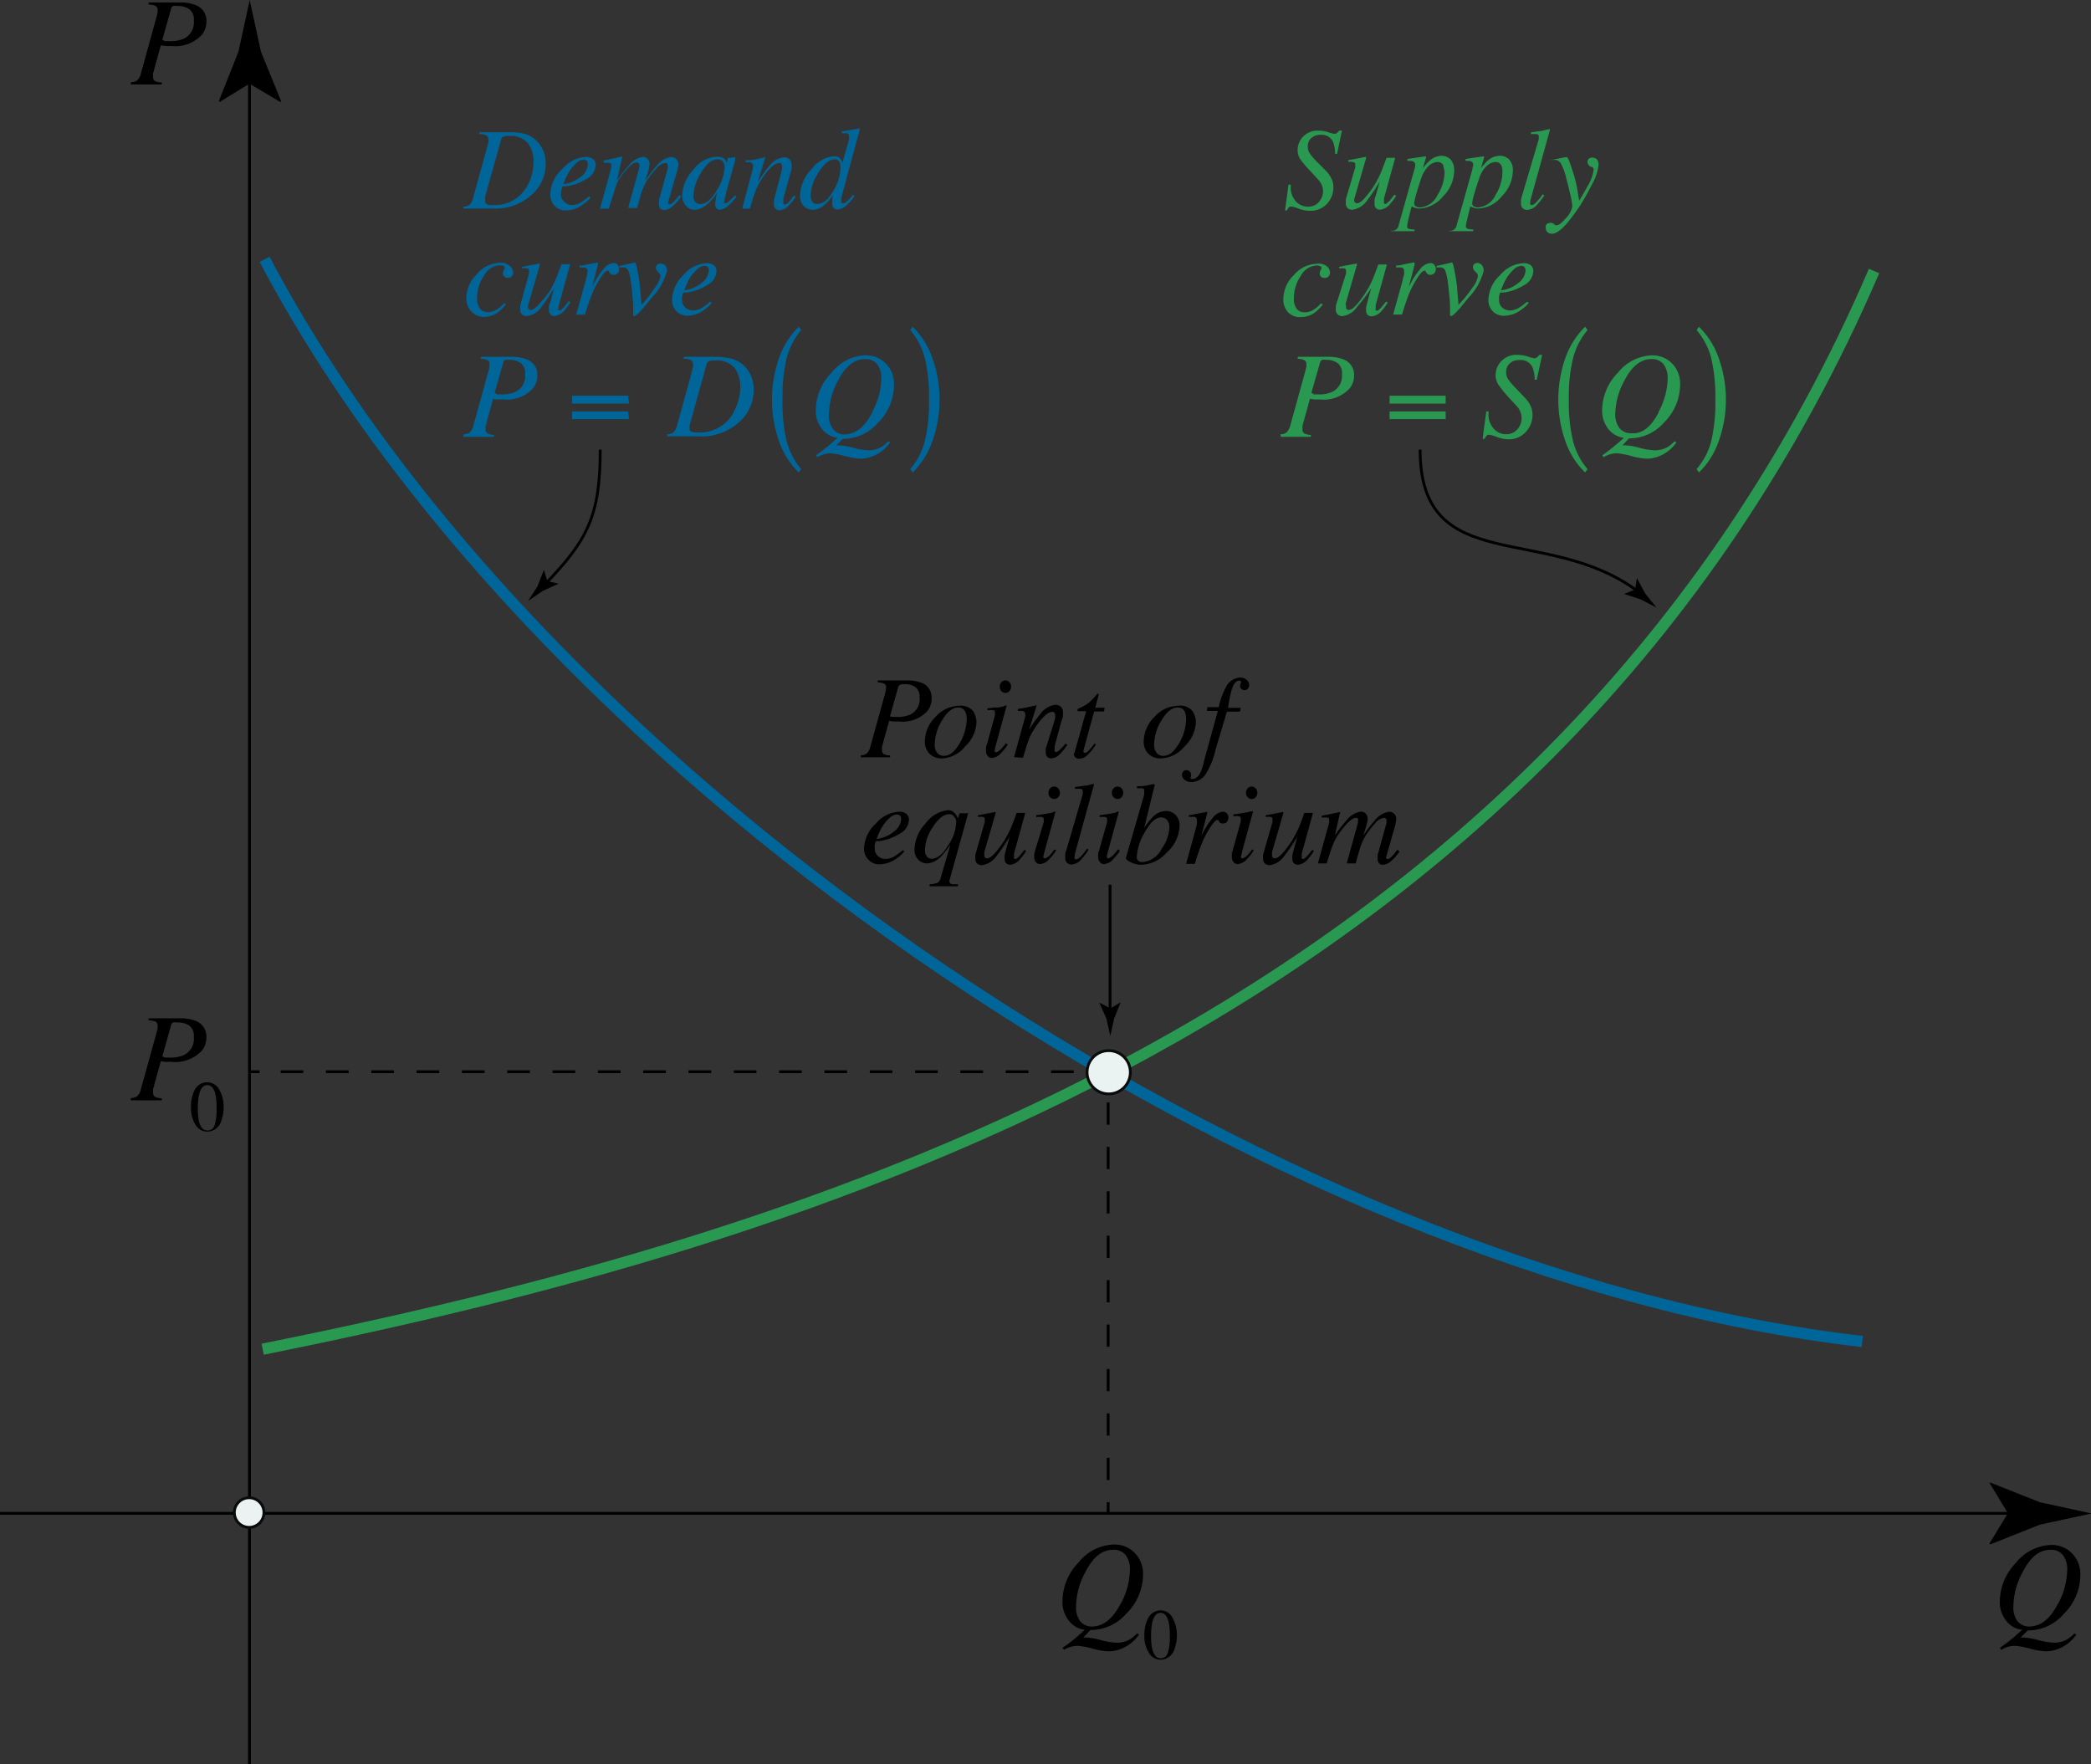 <svg id="_Layer_" data-name="&lt;Layer&gt;" xmlns="http://www.w3.org/2000/svg" viewBox="0 0 186.41 157.28"><rect x="0" y="0" width="186.41" height="157.28" fill="#333333" stroke="none"/><defs><style>.cls-1,.cls-2,.cls-3,.cls-5,.cls-6{fill:none;}.cls-1,.cls-2,.cls-3{stroke:#000;}.cls-1,.cls-2,.cls-3,.cls-4{stroke-width:0.25px;}.cls-2{stroke-dasharray:2.02 2.02;}.cls-3{stroke-dasharray:1.98 1.98;}.cls-4{fill:#ebf2f2;stroke:#090a0a;}.cls-5{stroke:#069;}.cls-6{stroke:#299951;}.cls-7{fill:#299951;}.cls-8{fill:#069;}</style></defs><line class="cls-1" x1="98.74" y1="95.54" x2="97.74" y2="95.54"/><line class="cls-2" x1="95.72" y1="95.54" x2="24.14" y2="95.54"/><line class="cls-1" x1="23.14" y1="95.54" x2="22.14" y2="95.54"/><line class="cls-1" x1="98.79" y1="95.3" x2="98.79" y2="96.3"/><line class="cls-3" x1="98.79" y1="98.28" x2="98.79" y2="132.92"/><line class="cls-1" x1="98.79" y1="133.91" x2="98.79" y2="134.91"/><line class="cls-1" x1="22.24" y1="6.11" x2="22.24" y2="157.28"/><path d="M22.24,9.18,25,10.82l.06-.09L23.26,6.32l-1-4.6c-.33,1.53-.67,3.07-1,4.6l-1.75,4.41.05.09Z" transform="translate(0 -1.72)"/><line class="cls-1" x1="180.29" y1="134.91" y2="134.91"/><path d="M179,136.62l-1.65,2.71.1.06,4.4-1.75,4.61-1-4.61-1-4.4-1.75-.1,0Z" transform="translate(0 -1.72)"/><circle class="cls-4" cx="22.21" cy="134.84" r="1.32"/><path class="cls-1" d="M126.6,41.8c0,11.5,11.29,6.47,19.53,12.72" transform="translate(0 -1.72)"/><path d="M145.77,54.26l.16-1h0l.75,1.39,1,1.24-1.39-.73-1.5-.49,0,0Z" transform="translate(0 -1.72)"/><path class="cls-5" d="M23.59,24.84c24.47,46.45,89.3,90.37,142.43,96.47" transform="translate(0 -1.72)"/><path class="cls-6" d="M23.42,122c47.71-9.61,114.75-29,143.65-96.12" transform="translate(0 -1.72)"/><circle class="cls-4" cx="98.84" cy="95.59" r="1.93"/><path d="M11.66,99.61a1.15,1.15,0,0,0,.54-.14,1.22,1.22,0,0,0,.37-.69l1.37-4.94.11-.43a.69.69,0,0,0,0-.13.53.53,0,0,0,0-.12.38.38,0,0,0-.18-.36,1.81,1.81,0,0,0-.62-.12V92.5h2.77a3.78,3.78,0,0,1,1.38.21,1.48,1.48,0,0,1,1,1.49A1.9,1.9,0,0,1,18,95.38a3.26,3.26,0,0,1-2.73,1l-.48,0a3.25,3.25,0,0,1-.45-.06l-.6,2.15c0,.13-.07.23-.09.32a1.85,1.85,0,0,0,0,.34.4.4,0,0,0,.17.37,1.4,1.4,0,0,0,.6.13v.18H11.66ZM14.72,96h.39a2.94,2.94,0,0,0,1.3-.23,1.62,1.62,0,0,0,.87-1.61,1.15,1.15,0,0,0-.39-1,1.76,1.76,0,0,0-1.05-.29,1.35,1.35,0,0,0-.4,0,.37.37,0,0,0-.19.25l-.78,2.77Z" transform="translate(0 -1.72)"/><path d="M19.62,99a3.06,3.06,0,0,1,.32,1.42,3.57,3.57,0,0,1-.2,1.18,1.32,1.32,0,0,1-1.28,1,1.2,1.2,0,0,1-1-.56,2.75,2.75,0,0,1-.43-1.64A3.18,3.18,0,0,1,17.3,99a1.26,1.26,0,0,1,1.19-.8A1.25,1.25,0,0,1,19.62,99Zm-.48,3a5,5,0,0,0,.17-1.47,5.84,5.84,0,0,0-.1-1.23c-.13-.56-.38-.85-.73-.85s-.61.29-.74.88a5.84,5.84,0,0,0-.1,1.23,4.94,4.94,0,0,0,.1,1.14c.14.54.39.8.76.8A.65.65,0,0,0,19.14,102Z" transform="translate(0 -1.72)"/><path d="M96.58,147.7h.26a6.27,6.27,0,0,1,1.31.23,6.3,6.3,0,0,0,1.36.23,2.33,2.33,0,0,0,1.19-.28,3.12,3.12,0,0,0,.67-.55l.17.11a3.53,3.53,0,0,1-1.62,1.28,3.17,3.17,0,0,1-1.12.21,6.42,6.42,0,0,1-1.43-.25,7,7,0,0,0-1.29-.24,2.61,2.61,0,0,0-.6.08,2.34,2.34,0,0,0-.63.28l-.12-.18c.43-.3.82-.6,1.19-.9l.79-.71a2.05,2.05,0,0,1-1.39-.77,2.64,2.64,0,0,1-.6-1.81A5,5,0,0,1,96.16,141a4.19,4.19,0,0,1,3.11-1.59,2.49,2.49,0,0,1,1.9.76,2.61,2.61,0,0,1,.73,1.88,4.9,4.9,0,0,1-1.5,3.53,4.2,4.2,0,0,1-3.19,1.45Zm3.33-3a6.67,6.67,0,0,0,.82-3,2.13,2.13,0,0,0-.37-1.34,1.33,1.33,0,0,0-1.12-.48c-1,0-1.78.64-2.45,1.93a6.57,6.57,0,0,0-.86,3.12,2,2,0,0,0,.38,1.33,1.34,1.34,0,0,0,1.09.46C98.39,146.68,99.23,146,99.91,144.67Z" transform="translate(0 -1.72)"/><path d="M104.6,146.09a3.05,3.05,0,0,1,.32,1.41,3.52,3.52,0,0,1-.2,1.18,1.32,1.32,0,0,1-1.27,1,1.22,1.22,0,0,1-1-.57,2.79,2.79,0,0,1-.43-1.63,3.22,3.22,0,0,1,.29-1.41,1.26,1.26,0,0,1,1.19-.79A1.23,1.23,0,0,1,104.6,146.09Zm-.48,2.95a4.68,4.68,0,0,0,.17-1.47,5.67,5.67,0,0,0-.1-1.22c-.13-.57-.37-.85-.73-.85s-.6.29-.74.87a5.84,5.84,0,0,0-.1,1.23,4.51,4.51,0,0,0,.11,1.15c.13.53.38.8.75.8A.65.65,0,0,0,104.12,149Z" transform="translate(0 -1.72)"/><path d="M11.66,9.05a1,1,0,0,0,.54-.14,1.19,1.19,0,0,0,.37-.68l1.37-4.94.11-.43a.78.78,0,0,0,0-.14.45.45,0,0,0,0-.11.36.36,0,0,0-.18-.36,1.56,1.56,0,0,0-.62-.13V1.94h2.77a3.56,3.56,0,0,1,1.38.22,1.47,1.47,0,0,1,1,1.49A1.87,1.87,0,0,1,18,4.82a3.24,3.24,0,0,1-2.73,1,3.85,3.85,0,0,1-.48,0,3.25,3.25,0,0,1-.45-.06l-.6,2.15c0,.13-.07.24-.09.32a2,2,0,0,0,0,.34.42.42,0,0,0,.17.38,1.29,1.29,0,0,0,.6.12v.18H11.66Zm3.06-3.66.39,0a3.09,3.09,0,0,0,1.3-.23,1.62,1.62,0,0,0,.87-1.61,1.15,1.15,0,0,0-.39-1,1.7,1.7,0,0,0-1.05-.29,1.08,1.08,0,0,0-.4,0,.35.35,0,0,0-.19.25l-.78,2.76A1.31,1.31,0,0,0,14.72,5.39Z" transform="translate(0 -1.72)"/><path d="M180.14,147.7h.26a6.27,6.27,0,0,1,1.31.23,6.28,6.28,0,0,0,1.37.23,2.29,2.29,0,0,0,1.18-.28,3.12,3.12,0,0,0,.67-.55l.17.11a3.53,3.53,0,0,1-1.62,1.28,3.17,3.17,0,0,1-1.12.21,6.36,6.36,0,0,1-1.42-.25,7.17,7.17,0,0,0-1.3-.24,2.61,2.61,0,0,0-.6.08,2.49,2.49,0,0,0-.63.28l-.12-.18c.43-.3.82-.6,1.19-.9l.8-.71a2.05,2.05,0,0,1-1.4-.77,2.64,2.64,0,0,1-.6-1.81,5,5,0,0,1,1.44-3.39,4.19,4.19,0,0,1,3.11-1.59,2.48,2.48,0,0,1,1.9.76,2.61,2.61,0,0,1,.73,1.88,4.9,4.9,0,0,1-1.5,3.53,4.2,4.2,0,0,1-3.19,1.45Zm3.33-3a6.67,6.67,0,0,0,.82-3,2.13,2.13,0,0,0-.37-1.34,1.33,1.33,0,0,0-1.12-.48c-1,0-1.78.64-2.45,1.93a6.57,6.57,0,0,0-.86,3.12,2,2,0,0,0,.38,1.33,1.34,1.34,0,0,0,1.09.46C182,146.68,182.79,146,183.47,144.67Z" transform="translate(0 -1.72)"/><path d="M76.74,69.05a1,1,0,0,0,.5-.13,1.18,1.18,0,0,0,.35-.64l1.28-4.61.1-.4a.69.69,0,0,0,0-.13A.45.45,0,0,0,79,63a.35.35,0,0,0-.17-.33,1.54,1.54,0,0,0-.58-.12v-.17h2.59a3.56,3.56,0,0,1,1.29.2A1.38,1.38,0,0,1,83.05,64a1.72,1.72,0,0,1-.37,1.1,3,3,0,0,1-2.54.94l-.45,0a2.65,2.65,0,0,1-.42-.06l-.56,2c0,.12-.06.22-.08.3a1.6,1.6,0,0,0,0,.31.36.36,0,0,0,.16.35,1.13,1.13,0,0,0,.56.12v.17H76.74Zm2.86-3.42.36,0a2.67,2.67,0,0,0,1.21-.22,1.5,1.5,0,0,0,.81-1.5,1.09,1.09,0,0,0-.36-.93,1.63,1.63,0,0,0-1-.27,1.18,1.18,0,0,0-.37.05.34.34,0,0,0-.18.23l-.73,2.59Z" transform="translate(0 -1.72)"/><path d="M86.7,65.05a1.77,1.77,0,0,1,.35,1.08,3.13,3.13,0,0,1-1,2.12A2.82,2.82,0,0,1,84,69.33a1.53,1.53,0,0,1-1.13-.41,1.51,1.51,0,0,1-.42-1.14,3.11,3.11,0,0,1,.94-2.14,2.87,2.87,0,0,1,2.1-1A1.46,1.46,0,0,1,86.7,65.05Zm-3.16,3.77a.72.72,0,0,0,.62.28c.55,0,1-.42,1.47-1.25a4.51,4.51,0,0,0,.55-2,1.49,1.49,0,0,0-.1-.61.65.65,0,0,0-.65-.45c-.52,0-1,.39-1.46,1.17a4.19,4.19,0,0,0-.64,2.14A1.1,1.1,0,0,0,83.54,68.82Z" transform="translate(0 -1.72)"/><path d="M89.75,64.6a.05.05,0,0,1,0,0l-1,3.64a2.12,2.12,0,0,0-.07.35.28.28,0,0,0,0,.13s.06.06.13.06.26-.1.45-.3a5.74,5.74,0,0,0,.42-.51l.13.11,0,.08a6.25,6.25,0,0,1-.63.76,1.15,1.15,0,0,1-.77.37.44.44,0,0,1-.36-.18.66.66,0,0,1-.15-.43,1.84,1.84,0,0,1,0-.26c0-.07,0-.18.08-.33l.72-2.61,0-.12a.31.31,0,0,0,0-.1c0-.12,0-.2-.13-.22a2,2,0,0,0-.54,0v-.17l.61-.08.37,0,.46-.1A.69.69,0,0,1,89.75,64.6Zm-.48-1.28a.52.52,0,0,1-.14-.39.54.54,0,0,1,.14-.39.47.47,0,0,1,.72,0,.54.54,0,0,1,.15.39.57.57,0,0,1-.15.4.5.5,0,0,1-.36.16A.48.48,0,0,1,89.27,63.32Z" transform="translate(0 -1.72)"/><path d="M90.4,69.22l.87-3.15c.08-.27.12-.43.13-.48a.55.55,0,0,0,0-.18.36.36,0,0,0-.08-.24.53.53,0,0,0-.33-.08h-.25v-.17l.47-.07.3-.06.91-.2,0,0-.68,2.2a12.17,12.17,0,0,1,1-1.42,2,2,0,0,1,1.32-.82.8.8,0,0,1,.39.09.61.61,0,0,1,.31.6,2.46,2.46,0,0,1,0,.26c0,.09,0,.18-.07.28l-.67,2.44s0,.12,0,.19,0,.12,0,.15a.32.32,0,0,0,0,.14.14.14,0,0,0,.12.06.48.48,0,0,0,.29-.15A6.62,6.62,0,0,0,95,68l.15.13a5.75,5.75,0,0,1-.65.8,1.14,1.14,0,0,1-.78.4.59.59,0,0,1-.33-.11.51.51,0,0,1-.16-.42,1.1,1.1,0,0,1,0-.18.43.43,0,0,1,0-.17L94,66a3.34,3.34,0,0,0,.07-.33c0-.09,0-.15,0-.19a.37.37,0,0,0-.06-.21.23.23,0,0,0-.21-.09c-.26,0-.59.23-1,.7a8.64,8.64,0,0,0-.7,1,4.53,4.53,0,0,0-.42.86q-.15.42-.48,1.53Z" transform="translate(0 -1.72)"/><path d="M95.83,68.79a.43.43,0,0,1,0-.11l1-3.56h-.77c0-.09,0-.15,0-.17a.17.17,0,0,1,.1-.07,4.38,4.38,0,0,0,.8-.43,4.62,4.62,0,0,0,.78-.78l.08-.1s0,0,0,0l.05,0,.07,0a.64.64,0,0,0,0,.07.13.13,0,0,1,0,.06l-.3,1.11h.84l-.06.34h-.88l-.94,3.43a.25.25,0,0,0,0,.17.14.14,0,0,0,.14.09c.09,0,.21-.09.37-.27a6,6,0,0,0,.46-.56l.14.07-.08.11a3.84,3.84,0,0,1-.77.91,1,1,0,0,1-.63.26.45.45,0,0,1-.5-.45A.34.34,0,0,1,95.83,68.79Z" transform="translate(0 -1.72)"/><path d="M106.26,65.05a1.77,1.77,0,0,1,.35,1.08,3.16,3.16,0,0,1-1,2.12,2.86,2.86,0,0,1-2.1,1.08,1.54,1.54,0,0,1-1.13-.41,1.51,1.51,0,0,1-.42-1.14,3.13,3.13,0,0,1,.95-2.14,2.84,2.84,0,0,1,2.09-1A1.45,1.45,0,0,1,106.26,65.05Zm-3.16,3.77a.72.72,0,0,0,.62.28c.56,0,1-.42,1.47-1.25a4.37,4.37,0,0,0,.55-2,1.71,1.71,0,0,0-.09-.61.65.65,0,0,0-.65-.45q-.78,0-1.47,1.17a4.29,4.29,0,0,0-.64,2.14A1.1,1.1,0,0,0,103.1,68.82Z" transform="translate(0 -1.72)"/><path d="M111.26,63.1a.37.37,0,0,1-.31.14.38.38,0,0,1-.29-.11.36.36,0,0,1-.11-.26,1.12,1.12,0,0,1,.1-.35.19.19,0,0,0-.07-.12.21.21,0,0,0-.14,0c-.25,0-.47.27-.64.82a13.2,13.2,0,0,0-.32,1.6h1.13l-.07.34h-1.16l-1,3.33a6.86,6.86,0,0,1-.83,2.13,1.56,1.56,0,0,1-1.33.82.93.93,0,0,1-.61-.2.58.58,0,0,1-.24-.45.44.44,0,0,1,.1-.28.33.33,0,0,1,.3-.13.39.39,0,0,1,.29.11.38.38,0,0,1,.12.28.45.45,0,0,1,0,.19.28.28,0,0,0-.06.13s0,0,.06.07a.24.24,0,0,0,.15,0c.29,0,.53-.23.74-.69a5.4,5.4,0,0,0,.29-1l1.21-4.37h-1l.08-.34h1a6.51,6.51,0,0,1,.63-1.76,1.5,1.5,0,0,1,1.27-.88.87.87,0,0,1,.58.2.59.59,0,0,1,.23.45A.51.51,0,0,1,111.26,63.1Z" transform="translate(0 -1.72)"/><path d="M78.08,75.14a2.93,2.93,0,0,1,2.08-1.06,1,1,0,0,1,.64.19.65.65,0,0,1,.23.54,1.48,1.48,0,0,1-.86,1.25,4.48,4.48,0,0,1-1.8.64l-.29,0a3.43,3.43,0,0,0-.1.33,2.54,2.54,0,0,0,0,.31.88.88,0,0,0,.29.7,1,1,0,0,0,.7.25,1.61,1.61,0,0,0,.81-.25,8.32,8.32,0,0,0,.71-.53l.13.11a3,3,0,0,1-.66.6,2.63,2.63,0,0,1-1.52.55,1.33,1.33,0,0,1-1-.39,1.41,1.41,0,0,1-.41-1.09A3.17,3.17,0,0,1,78.08,75.14Zm1.65.68a1.48,1.48,0,0,0,.61-1.07.5.5,0,0,0-.09-.31.34.34,0,0,0-.27-.11,1,1,0,0,0-.65.28,3.89,3.89,0,0,0-.57.64,5.27,5.27,0,0,0-.43.8c-.06.13-.12.29-.18.46A2.94,2.94,0,0,0,79.73,75.82Z" transform="translate(0 -1.72)"/><path d="M85.15,74.26a1.1,1.1,0,0,1,.24.42l.16-.46h.76l-1.67,6v0a.13.13,0,0,0,0,.06.26.26,0,0,0,.2.26,3,3,0,0,0,.56,0v.19H82.87v-.17a2.5,2.5,0,0,0,.7-.14.63.63,0,0,0,.28-.41l.88-3a7.5,7.5,0,0,1-.88,1.1,1.83,1.83,0,0,1-1.24.58,1.13,1.13,0,0,1-.72-.3,1.24,1.24,0,0,1-.36-1,3.53,3.53,0,0,1,1-2.28,2.83,2.83,0,0,1,2-1.17A.81.81,0,0,1,85.15,74.26Zm-.11.21a.62.62,0,0,0-.4-.17c-.49,0-1,.39-1.48,1.16a3.69,3.69,0,0,0-.7,2,.89.89,0,0,0,.19.64.59.59,0,0,0,.41.18c.47,0,1-.4,1.46-1.19a3.91,3.91,0,0,0,.72-2A.68.68,0,0,0,85,74.47Z" transform="translate(0 -1.72)"/><path d="M87.79,75s0-.06,0-.09a.28.28,0,0,0,0-.09c0-.14,0-.23-.13-.27a1.74,1.74,0,0,0-.48,0v-.15l.75-.14.82-.16a.05.05,0,0,1,0,0,.14.14,0,0,1,0,.06l0,.08-1,3.44c0,.09,0,.16,0,.2a.65.65,0,0,0,0,.11.29.29,0,0,0,.07.18.24.24,0,0,0,.17.07c.21,0,.46-.18.77-.54a10.46,10.46,0,0,0,.81-1.11,9.5,9.5,0,0,0,.59-1.15c.11-.26.26-.68.47-1.25h.77l-1,3.62c0,.06,0,.13,0,.18a1,1,0,0,0,0,.15.2.2,0,0,0,0,.11.13.13,0,0,0,.11.05.24.24,0,0,0,.15-.06,1.46,1.46,0,0,0,.2-.18l.2-.24.27-.34.15.1a4,4,0,0,1-.49.66,1.34,1.34,0,0,1-.92.57.57.57,0,0,1-.37-.13.48.48,0,0,1-.14-.38,1.68,1.68,0,0,1,0-.29,1.9,1.9,0,0,1,.08-.35q.09-.36.24-.9l.13-.47h0A16.33,16.33,0,0,1,88.86,78a1.92,1.92,0,0,1-1.34.85.68.68,0,0,1-.31-.08.53.53,0,0,1-.26-.51.86.86,0,0,1,0-.17s0-.1,0-.18Z" transform="translate(0 -1.72)"/><path d="M94.1,74.06s0,0,0,0l-1,3.64a3,3,0,0,0-.08.34.32.32,0,0,0,0,.14s.06.06.13.06.27-.1.46-.3a5.94,5.94,0,0,0,.41-.51l.14.11-.06.07a5,5,0,0,1-.63.77,1.16,1.16,0,0,1-.76.37.47.47,0,0,1-.37-.19.69.69,0,0,1-.14-.43,2,2,0,0,1,0-.26,2.91,2.91,0,0,1,.08-.32L93.05,75l0-.11s0-.07,0-.1a.21.21,0,0,0-.14-.23,2.09,2.09,0,0,0-.53,0v-.17l.6-.08.38-.06.46-.09A.57.57,0,0,1,94.1,74.06Zm-.48-1.27a.56.56,0,0,1-.15-.39.57.57,0,0,1,.15-.4.48.48,0,0,1,.72,0,.57.57,0,0,1,.15.4.56.56,0,0,1-.15.39.49.49,0,0,1-.72,0Z" transform="translate(0 -1.72)"/><path d="M96.53,72.5a.5.5,0,0,0,0-.13v-.11a.19.19,0,0,0-.14-.21,3.12,3.12,0,0,0-.55,0v-.17l.53-.07.39-.06c.19,0,.43-.08.7-.15a.1.1,0,0,1,.07.05l-1.69,6.13L95.8,78a.28.28,0,0,0,0,.09.43.43,0,0,0,0,.17.16.16,0,0,0,.14.07q.18,0,.48-.33c.19-.22.36-.43.5-.63l.13.1a6.64,6.64,0,0,1-.68.89,1.25,1.25,0,0,1-.85.43.52.52,0,0,1-.33-.1.49.49,0,0,1-.22-.46,1.77,1.77,0,0,1,0-.35c0-.08,0-.18.07-.29Z" transform="translate(0 -1.72)"/><path d="M99.75,74.06s0,0,0,0l-1,3.64a2.1,2.1,0,0,0-.07.34.32.32,0,0,0,0,.14s.06.06.12.06.27-.1.46-.3.25-.29.42-.51l.13.11,0,.07a6.53,6.53,0,0,1-.63.77,1.2,1.2,0,0,1-.77.37.44.44,0,0,1-.36-.19.64.64,0,0,1-.15-.43,2,2,0,0,1,0-.26c0-.07,0-.18.08-.32L98.7,75l0-.11a.38.38,0,0,0,0-.1.21.21,0,0,0-.14-.23,2,2,0,0,0-.53,0v-.17l.61-.08.37-.06.46-.09A.57.57,0,0,1,99.75,74.06Zm-.48-1.27a.56.56,0,0,1-.15-.39.57.57,0,0,1,.15-.4.48.48,0,0,1,.72,0,.57.57,0,0,1,.15.4.56.56,0,0,1-.15.39.49.49,0,0,1-.72,0Z" transform="translate(0 -1.72)"/><path d="M102,72.57a1.94,1.94,0,0,0,0-.2c0-.06,0-.11,0-.15a.35.35,0,0,0,0-.13.34.34,0,0,0-.16-.1h-.12l-.36,0v-.18l.35,0a5.09,5.09,0,0,0,.52-.07l.31-.06a2.17,2.17,0,0,1,.39-.06s0,0,0,0,0,0,0,.06v.06L102,75.54a6.05,6.05,0,0,1,.78-1,1.66,1.66,0,0,1,1.15-.52,1.16,1.16,0,0,1,.89.37,1.29,1.29,0,0,1,.34.92A3.33,3.33,0,0,1,104,77.73a3.12,3.12,0,0,1-2.22,1.08,2,2,0,0,1-1-.24c-.3-.15-.43-.27-.41-.37Zm1.55,4.82a3.52,3.52,0,0,0,.7-1.93,1,1,0,0,0-.2-.63.68.68,0,0,0-.53-.24c-.54,0-1,.48-1.54,1.45a4.81,4.81,0,0,0-.64,2.09.41.41,0,0,0,.13.32.56.56,0,0,0,.4.12A2.12,2.12,0,0,0,103.56,77.39Z" transform="translate(0 -1.72)"/><path d="M107.62,74.08a.11.11,0,0,1,0,.06s0,.06,0,.08l-.52,2,.12-.23a6.59,6.59,0,0,1,.86-1.31,1.32,1.32,0,0,1,.93-.6.46.46,0,0,1,.37.16.59.59,0,0,1,0,.74.43.43,0,0,1-.36.15.43.43,0,0,1-.24-.06.53.53,0,0,1-.12-.14l-.06-.11,0,0-.07,0c-.13,0-.32.19-.57.56a8.69,8.69,0,0,0-.68,1.2c-.11.26-.25.61-.39,1-.1.27-.22.65-.37,1.15h-.78l.84-3.06q.08-.27.12-.48a1.61,1.61,0,0,0,0-.34.32.32,0,0,0-.07-.23.34.34,0,0,0-.27-.08h-.15l-.22,0v-.17l.2,0,.87-.17.5-.09A.06.06,0,0,1,107.62,74.08Z" transform="translate(0 -1.72)"/><path d="M111.71,74.06s0,0,0,0l-1,3.64c0,.19-.07.31-.07.34a.32.32,0,0,0,0,.14s.06.06.13.06.27-.1.46-.3a5.94,5.94,0,0,0,.41-.51l.13.11-.05.07a5,5,0,0,1-.63.77,1.18,1.18,0,0,1-.76.37.47.47,0,0,1-.37-.19.69.69,0,0,1-.14-.43,1.06,1.06,0,0,1,0-.26c0-.07,0-.18.07-.32l.73-2.62,0-.11s0-.07,0-.1a.21.21,0,0,0-.14-.23,2.09,2.09,0,0,0-.53,0v-.17l.6-.08.37-.06.46-.09A.63.63,0,0,1,111.71,74.06Zm-.48-1.27a.56.56,0,0,1-.15-.39.57.57,0,0,1,.15-.4.46.46,0,0,1,.36-.16.46.46,0,0,1,.35.16.57.57,0,0,1,.15.4.56.56,0,0,1-.15.39.46.46,0,0,1-.35.16A.46.46,0,0,1,111.23,72.79Z" transform="translate(0 -1.72)"/><path d="M113.44,75a.29.29,0,0,1,0-.09v-.09c0-.14,0-.23-.13-.27a1.74,1.74,0,0,0-.48,0v-.15l.76-.14.81-.16a.05.05,0,0,1,0,0,.14.14,0,0,1,0,.06l0,.08-1,3.44,0,.2a.65.65,0,0,0,0,.11.29.29,0,0,0,.07.18.27.27,0,0,0,.18.07c.2,0,.45-.18.76-.54a10.46,10.46,0,0,0,.81-1.11,9.5,9.5,0,0,0,.59-1.15c.11-.26.27-.68.47-1.25h.77l-1,3.62c0,.06,0,.13,0,.18a1,1,0,0,0,0,.15.2.2,0,0,0,0,.11.13.13,0,0,0,.11.05.24.24,0,0,0,.15-.06,1.46,1.46,0,0,0,.2-.18,2.42,2.42,0,0,0,.2-.24l.28-.34.14.1a4,4,0,0,1-.48.66,1.37,1.37,0,0,1-.93.57.57.57,0,0,1-.37-.13.48.48,0,0,1-.14-.38,1.68,1.68,0,0,1,0-.29,1.9,1.9,0,0,1,.08-.35q.09-.36.24-.9l.13-.47h0A16.33,16.33,0,0,1,114.51,78a1.92,1.92,0,0,1-1.33.85.62.62,0,0,1-.31-.08.52.52,0,0,1-.27-.51.86.86,0,0,1,0-.17s0-.1,0-.18Z" transform="translate(0 -1.72)"/><path d="M121.67,74.18a.63.63,0,0,1,.25.56,2.34,2.34,0,0,1-.08.48c-.06.2-.16.53-.31,1a10.24,10.24,0,0,1,1-1.32,2,2,0,0,1,1.31-.82.7.7,0,0,1,.44.17.62.62,0,0,1,.19.52,3.93,3.93,0,0,1-.09.54l-.8,2.78a.17.17,0,0,0,0,.14.14.14,0,0,0,.13.07.28.28,0,0,0,.16-.05,1,1,0,0,0,.18-.15l.17-.18.36-.45.16.13,0,.07a4.76,4.76,0,0,1-.74.83,1.19,1.19,0,0,1-.74.31.42.42,0,0,1-.27-.09.49.49,0,0,1-.17-.44.92.92,0,0,1,0-.16c0-.06,0-.12,0-.2l.79-2.85a.52.52,0,0,0,0-.11.19.19,0,0,0,0-.08.25.25,0,0,0-.07-.19.21.21,0,0,0-.16-.06,1.25,1.25,0,0,0-.81.51,9.26,9.26,0,0,0-.81,1.05,6,6,0,0,0-.44.9c-.08.25-.24.78-.46,1.6h-.8l1-3.62a.29.29,0,0,0,0-.09.28.28,0,0,0,0-.09.33.33,0,0,0,0-.19.21.21,0,0,0-.18-.07c-.22,0-.49.18-.81.53a7.6,7.6,0,0,0-.79,1,5.47,5.47,0,0,0-.58,1.21c-.11.31-.25.75-.43,1.32h-.78l1-3.62a.43.43,0,0,0,0-.11.37.37,0,0,0,0-.11c0-.13,0-.21-.13-.24a2.48,2.48,0,0,0-.53,0v-.17c.34-.06.89-.17,1.65-.34l0,0L119,76.19a12.84,12.84,0,0,1,1.08-1.38,1.94,1.94,0,0,1,1.25-.74A.64.64,0,0,1,121.67,74.18Z" transform="translate(0 -1.72)"/><path class="cls-7" d="M114.87,18.18l.2,0c0,.11,0,.18,0,.2a1.84,1.84,0,0,0,.44,1.28,1.43,1.43,0,0,0,1.08.48,1.19,1.19,0,0,0,1-.43,1.47,1.47,0,0,0,.36-.95,1.56,1.56,0,0,0-.41-1l-.65-.71a10.05,10.05,0,0,1-1-1.18,1.52,1.52,0,0,1-.21-.78,1.75,1.75,0,0,1,.48-1.18,1.78,1.78,0,0,1,1.4-.54,2.57,2.57,0,0,1,.85.14,3.43,3.43,0,0,0,.53.14.4.4,0,0,0,.28-.1,1.45,1.45,0,0,0,.17-.19h.24l-.43,2.07-.18,0a2.86,2.86,0,0,0-.19-1.08,1.1,1.1,0,0,0-1.11-.61,1.17,1.17,0,0,0-.82.29.92.92,0,0,0-.31.72,1.08,1.08,0,0,0,.14.59,4.71,4.71,0,0,0,.54.67l1,1a2.42,2.42,0,0,1,.42.62,1.73,1.73,0,0,1,.18.81,2.11,2.11,0,0,1-.57,1.45,2,2,0,0,1-1.52.62,2.77,2.77,0,0,1-1-.19,3.26,3.26,0,0,0-.63-.19.33.33,0,0,0-.26.09.64.64,0,0,0-.15.26h-.18Z" transform="translate(0 -1.72)"/><path class="cls-7" d="M120.82,16.64a.44.44,0,0,0,0-.1.28.28,0,0,0,0-.09c0-.14,0-.23-.13-.26a1.41,1.41,0,0,0-.49-.05V16l.76-.14.82-.16s0,0,0,0a.07.07,0,0,1,0,.06v.08l-1,3.45a1.37,1.37,0,0,0-.05.19.89.89,0,0,0,0,.11.23.23,0,0,0,.07.18.24.24,0,0,0,.17.07c.21,0,.46-.18.76-.54a9.32,9.32,0,0,0,.82-1.11,8.81,8.81,0,0,0,.58-1.15c.11-.26.27-.68.48-1.25h.77l-1,3.62c0,.07,0,.13,0,.19a.78.78,0,0,0,0,.14.2.2,0,0,0,0,.11s.06.05.11.05a.24.24,0,0,0,.15-.06l.2-.18a1.68,1.68,0,0,0,.2-.24l.27-.34.15.1a4.65,4.65,0,0,1-.49.67,1.35,1.35,0,0,1-.93.56.54.54,0,0,1-.36-.12.51.51,0,0,1-.14-.39c0-.08,0-.18,0-.28s0-.23.08-.36l.25-.89.13-.48h0a15.08,15.08,0,0,1-1.11,1.68,1.92,1.92,0,0,1-1.34.85.82.82,0,0,1-.31-.07.55.55,0,0,1-.26-.51.92.92,0,0,1,0-.18.82.82,0,0,1,0-.18Z" transform="translate(0 -1.72)"/><path class="cls-7" d="M124,22.3a.72.72,0,0,0,.46-.12.62.62,0,0,0,.23-.39l1.41-5a1.52,1.52,0,0,0,.06-.27.69.69,0,0,0,0-.13.28.28,0,0,0-.13-.25.69.69,0,0,0-.36-.08h-.1l-.1,0v-.17l1.65-.24s0,0,0,0a.84.84,0,0,1,0,.14l-.28.94a4,4,0,0,1,.62-.69,1.61,1.61,0,0,1,1-.43,1.15,1.15,0,0,1,.87.34,1.49,1.49,0,0,1,.31,1,3.31,3.31,0,0,1-1,2.28,2.87,2.87,0,0,1-2.07,1.08,1.15,1.15,0,0,1-.36-.05,1.54,1.54,0,0,1-.36-.14l-.09.31c-.08.35-.15.6-.18.75a5.66,5.66,0,0,0-.13.66c0,.14,0,.23.13.27a2,2,0,0,0,.52.07v.15H124Zm4.7-5.77a.57.57,0,0,0-.56-.37,1.28,1.28,0,0,0-.77.35,2.78,2.78,0,0,0-.69,1.17c-.15.42-.29.87-.42,1.33a5.31,5.31,0,0,0-.19.82.32.32,0,0,0,.16.29.74.74,0,0,0,.38.09,1.89,1.89,0,0,0,1.56-1.14,3.82,3.82,0,0,0,.61-2A1.52,1.52,0,0,0,128.65,16.53Z" transform="translate(0 -1.72)"/><path class="cls-7" d="M129.17,22.3a.74.74,0,0,0,.46-.12.62.62,0,0,0,.23-.39l1.41-5q0-.18.06-.27a.62.62,0,0,0,0-.13.29.29,0,0,0-.12-.25.73.73,0,0,0-.37-.08h-.09l-.1,0v-.17l1.65-.24a.05.05,0,0,1,0,0l0,.14-.28.94a4.47,4.47,0,0,1,.61-.69,1.65,1.65,0,0,1,1.05-.43,1.15,1.15,0,0,1,.87.34,1.44,1.44,0,0,1,.32,1,3.28,3.28,0,0,1-1,2.28,2.83,2.83,0,0,1-2.07,1.08,1.25,1.25,0,0,1-.36-.05,1.72,1.72,0,0,1-.36-.14l-.08.31q-.13.53-.18.75c-.09.39-.14.61-.14.66a.27.27,0,0,0,.14.27,2,2,0,0,0,.52.07v.15h-2.17Zm4.7-5.77a.57.57,0,0,0-.56-.37,1.26,1.26,0,0,0-.77.35,2.59,2.59,0,0,0-.69,1.17c-.15.42-.29.87-.42,1.33a5.31,5.31,0,0,0-.19.82.32.32,0,0,0,.16.29.74.74,0,0,0,.38.09,1.89,1.89,0,0,0,1.56-1.14,3.89,3.89,0,0,0,.6-2A1.54,1.54,0,0,0,133.87,16.53Z" transform="translate(0 -1.72)"/><path class="cls-7" d="M137.18,14.13l0-.13v-.1a.2.2,0,0,0-.14-.22,3.2,3.2,0,0,0-.55,0v-.17l.53-.07.39-.05.7-.16s0,0,.07.05l-1.7,6.13a1.49,1.49,0,0,0-.06.26.28.28,0,0,0,0,.09.43.43,0,0,0,0,.17.14.14,0,0,0,.13.07q.19,0,.48-.33a4.43,4.43,0,0,0,.5-.63l.14.1A6.64,6.64,0,0,1,137,20a1.23,1.23,0,0,1-.86.43.57.57,0,0,1-.32-.09.51.51,0,0,1-.22-.47,1.61,1.61,0,0,1,0-.34,2.11,2.11,0,0,1,.07-.3Z" transform="translate(0 -1.72)"/><path class="cls-7" d="M137.87,21.72a.34.34,0,0,1,.29-.12.56.56,0,0,1,.23,0,1.05,1.05,0,0,1,.2.14l.07.05.07,0h.08c.17,0,.44-.22.81-.65a2,2,0,0,0,.55-1,6,6,0,0,0-.19-1.12c-.13-.56-.25-1.05-.37-1.49a5.2,5.2,0,0,0-.46-1.24.67.67,0,0,0-.61-.32h-.1l-.25,0V16l1.39-.27h.1c.09,0,.25.38.49,1.15a12.2,12.2,0,0,1,.41,1.52l.2,1.22c.36-.6.62-1.06.79-1.38a3.53,3.53,0,0,0,.49-1.32.47.47,0,0,0,0-.17.29.29,0,0,0-.14-.15l-.09,0a.64.64,0,0,1-.19-.16.37.37,0,0,1-.11-.3.35.35,0,0,1,.1-.26.38.38,0,0,1,.31-.11.58.58,0,0,1,.41.15.71.71,0,0,1,.16.51,4.6,4.6,0,0,1-.6,1.75,19.68,19.68,0,0,1-1,1.79,16.86,16.86,0,0,1-1.22,1.66q-.81.93-1.35.93a.62.62,0,0,1-.37-.13.45.45,0,0,1-.16-.35A.41.41,0,0,1,137.87,21.72Z" transform="translate(0 -1.72)"/><path class="cls-7" d="M118.29,25.46a.76.76,0,0,1,.28.54.5.5,0,0,1-.14.37.48.48,0,0,1-.34.13.5.5,0,0,1-.32-.11.4.4,0,0,1-.12-.29.55.55,0,0,1,.08-.29.48.48,0,0,0,.08-.2.17.17,0,0,0-.1-.15.58.58,0,0,0-.33-.07,1.72,1.72,0,0,0-1.43.94,3.54,3.54,0,0,0-.6,2,1.51,1.51,0,0,0,.24.91.86.86,0,0,0,.74.32,1.45,1.45,0,0,0,.76-.22,3.08,3.08,0,0,0,.68-.58l0,0,.15.11a3.82,3.82,0,0,1-.69.7,2.16,2.16,0,0,1-1.29.42,1.47,1.47,0,0,1-1.11-.43,1.65,1.65,0,0,1-.42-1.19,3,3,0,0,1,.94-2.13,2.75,2.75,0,0,1,2-1A1.19,1.19,0,0,1,118.29,25.46Z" transform="translate(0 -1.72)"/><path class="cls-7" d="M120,26.1s0-.07,0-.09,0-.06,0-.09,0-.24-.13-.27a1.71,1.71,0,0,0-.49,0v-.14l.76-.15.82-.15s0,0,0,0a.07.07,0,0,1,0,.06l0,.09-1,3.44L120,29a.46.46,0,0,0,0,.1.24.24,0,0,0,.06.18.24.24,0,0,0,.18.07c.2,0,.45-.18.76-.54a8.75,8.75,0,0,0,.81-1.11,8.22,8.22,0,0,0,.59-1.15c.11-.26.27-.67.47-1.25h.77l-1,3.62c0,.07,0,.13,0,.19a.82.82,0,0,0,0,.14.21.21,0,0,0,0,.12.11.11,0,0,0,.1.05.29.29,0,0,0,.16-.06l.2-.18.19-.24.28-.34.14.09a4,4,0,0,1-.48.67,1.35,1.35,0,0,1-.93.56.52.52,0,0,1-.36-.12.46.46,0,0,1-.15-.38,1.5,1.5,0,0,1,0-.29,3.47,3.47,0,0,1,.08-.36c.06-.23.14-.53.24-.89l.14-.48h0A13.93,13.93,0,0,1,121,29.05a1.87,1.87,0,0,1-1.33.85.62.62,0,0,1-.31-.07.54.54,0,0,1-.27-.51.81.81,0,0,1,0-.17s0-.11,0-.19Z" transform="translate(0 -1.72)"/><path class="cls-7" d="M126.11,25.17a.14.14,0,0,1,0,.06s0,.06,0,.08l-.52,2,.12-.24a6.89,6.89,0,0,1,.86-1.31,1.32,1.32,0,0,1,.93-.59.44.44,0,0,1,.37.16.52.52,0,0,1,.13.36.55.55,0,0,1-.13.38.46.46,0,0,1-.36.15.43.43,0,0,1-.24-.06.44.44,0,0,1-.12-.15l-.07-.11,0-.05H127c-.14,0-.33.18-.58.55a8.65,8.65,0,0,0-.67,1.2,9.92,9.92,0,0,0-.39,1c-.1.27-.22.66-.37,1.16h-.79l.85-3.07c0-.17.09-.33.12-.47a1.69,1.69,0,0,0,0-.34.31.31,0,0,0-.08-.24.35.35,0,0,0-.26-.08h-.15l-.22,0v-.17l.2,0,.87-.18.5-.09A.06.06,0,0,1,126.11,25.17Z" transform="translate(0 -1.72)"/><path class="cls-7" d="M132.12,25.38a.78.78,0,0,1,.15.47,5.32,5.32,0,0,1-1.36,2.41c-.86,1.09-1.37,1.63-1.54,1.63s-.08-.07-.1-.21a3.31,3.31,0,0,1,0-.4c0-.22,0-.61-.06-1.15s-.09-.95-.13-1.21a5.17,5.17,0,0,0-.25-1.11.46.46,0,0,0-.46-.25h-.3v-.13l.64-.14.52-.12.16-.05s.09,0,.12.08.06.19.1.37c.13.59.22,1.17.29,1.75,0,.35.08.88.12,1.58l.17-.18a10.87,10.87,0,0,0,1.05-1.32,2.35,2.35,0,0,0,.52-1.08.57.57,0,0,0-.22-.37.6.6,0,0,1-.23-.41.33.33,0,0,1,.11-.27.37.37,0,0,1,.28-.11A.53.53,0,0,1,132.12,25.38Z" transform="translate(0 -1.72)"/><path class="cls-7" d="M133.74,26.24a2.89,2.89,0,0,1,2.09-1.06,1,1,0,0,1,.63.18.66.66,0,0,1,.23.55,1.48,1.48,0,0,1-.86,1.25,4.48,4.48,0,0,1-1.8.64l-.29,0a2.82,2.82,0,0,0-.1.34,2.41,2.41,0,0,0,0,.31.89.89,0,0,0,.29.7,1.09,1.09,0,0,0,.7.25,1.63,1.63,0,0,0,.81-.26,6.58,6.58,0,0,0,.71-.53l.13.12a3.32,3.32,0,0,1-.66.6,2.59,2.59,0,0,1-1.52.54,1.36,1.36,0,0,1-1-.38,1.42,1.42,0,0,1-.41-1.09A3.14,3.14,0,0,1,133.74,26.24Zm1.65.68a1.48,1.48,0,0,0,.61-1.08.47.47,0,0,0-.09-.3.32.32,0,0,0-.27-.12,1,1,0,0,0-.65.28,4.35,4.35,0,0,0-.57.64,5.79,5.79,0,0,0-.43.8c-.06.14-.12.29-.18.46A2.93,2.93,0,0,0,135.39,26.92Z" transform="translate(0 -1.72)"/><path class="cls-7" d="M114.14,40.44a1.05,1.05,0,0,0,.52-.14,1.26,1.26,0,0,0,.37-.66l1.33-4.81.1-.41a.69.69,0,0,0,0-.13.45.45,0,0,0,0-.11.36.36,0,0,0-.18-.35,1.27,1.27,0,0,0-.59-.12v-.18h2.68a3.51,3.51,0,0,1,1.34.21,1.43,1.43,0,0,1,1,1.44,1.79,1.79,0,0,1-.38,1.15,3.12,3.12,0,0,1-2.65,1l-.46,0a3.11,3.11,0,0,1-.44-.06l-.58,2.09a2,2,0,0,0-.08.31,1.19,1.19,0,0,0,0,.33.37.37,0,0,0,.16.36,1.33,1.33,0,0,0,.58.13v.17h-2.66Zm3-3.56.38,0a2.86,2.86,0,0,0,1.26-.23,1.57,1.57,0,0,0,.85-1.56,1.11,1.11,0,0,0-.38-1,1.69,1.69,0,0,0-1-.29,1.16,1.16,0,0,0-.38,0,.34.34,0,0,0-.19.25l-.77,2.68Z" transform="translate(0 -1.72)"/><path class="cls-7" d="M128.88,37.7h-5V37h5Zm0,1.38h-5V38.4h5Z" transform="translate(0 -1.72)"/><path class="cls-7" d="M132.5,38.39l.2,0v.21a1.86,1.86,0,0,0,.46,1.33,1.43,1.43,0,0,0,1.12.5,1.25,1.25,0,0,0,1-.45,1.5,1.5,0,0,0,.37-1,1.68,1.68,0,0,0-.07-.43,1.62,1.62,0,0,0-.35-.61l-.68-.74a11.38,11.38,0,0,1-1-1.23,1.64,1.64,0,0,1-.22-.81,1.83,1.83,0,0,1,2-1.8,2.86,2.86,0,0,1,.89.15,2.88,2.88,0,0,0,.54.15.44.44,0,0,0,.29-.1,1.68,1.68,0,0,0,.18-.21h.25L137,35.57l-.19,0a2.93,2.93,0,0,0-.2-1.13,1.16,1.16,0,0,0-1.16-.62,1.2,1.2,0,0,0-.85.29,1,1,0,0,0-.33.75,1.19,1.19,0,0,0,.15.62,5.14,5.14,0,0,0,.57.7l1,1.05a2.69,2.69,0,0,1,.45.65,1.86,1.86,0,0,1,.18.84,2.18,2.18,0,0,1-.6,1.51,2,2,0,0,1-1.57.65,3,3,0,0,1-1-.2,3.09,3.09,0,0,0-.66-.2.34.34,0,0,0-.27.09.83.83,0,0,0-.16.27h-.19Z" transform="translate(0 -1.72)"/><path class="cls-7" d="M144.64,41.42h.25a5.73,5.73,0,0,1,1.27.22,5.86,5.86,0,0,0,1.33.22,2.3,2.3,0,0,0,1.15-.27,3,3,0,0,0,.65-.54l.16.11a3.37,3.37,0,0,1-1.57,1.24,3,3,0,0,1-1.09.21,6.45,6.45,0,0,1-1.38-.24,6.81,6.81,0,0,0-1.26-.24,2.53,2.53,0,0,0-.59.08,2.65,2.65,0,0,0-.6.27l-.12-.17c.42-.29.8-.59,1.15-.88s.48-.41.78-.68a2.1,2.1,0,0,1-1.36-.75,2.61,2.61,0,0,1-.58-1.76,4.82,4.82,0,0,1,1.4-3.29,4.07,4.07,0,0,1,3-1.55,2.46,2.46,0,0,1,1.85.74,2.56,2.56,0,0,1,.7,1.82,4.79,4.79,0,0,1-1.45,3.44,4.09,4.09,0,0,1-3.11,1.4Zm3.23-3a6.54,6.54,0,0,0,.8-2.92,2.09,2.09,0,0,0-.36-1.3,1.29,1.29,0,0,0-1.09-.47c-.93,0-1.73.62-2.38,1.87a6.47,6.47,0,0,0-.84,3,2,2,0,0,0,.38,1.29,1.29,1.29,0,0,0,1.05.45C146.4,40.43,147.21,39.77,147.87,38.47Z" transform="translate(0 -1.72)"/><path class="cls-7" d="M141.53,31.14a6.3,6.3,0,0,0-1.28,2.46,14.44,14.44,0,0,0-.39,3.75,14.44,14.44,0,0,0,.39,3.75,6.15,6.15,0,0,0,1.28,2.44l-.22.3a7.14,7.14,0,0,1-1.76-2.79,11.21,11.21,0,0,1,0-7.41,7.26,7.26,0,0,1,1.76-2.79Z" transform="translate(0 -1.72)"/><path class="cls-7" d="M151.25,31.14l.21-.29a7.14,7.14,0,0,1,1.76,2.79,11,11,0,0,1,0,7.41,7.14,7.14,0,0,1-1.76,2.79l-.21-.3a6.26,6.26,0,0,0,1.29-2.43,15,15,0,0,0,.38-3.76,15,15,0,0,0-.38-3.76A6.34,6.34,0,0,0,151.25,31.14Z" transform="translate(0 -1.72)"/><path class="cls-8" d="M41.32,20.15a1,1,0,0,0,.5-.14,1.09,1.09,0,0,0,.35-.63l1.28-4.62q.06-.21.09-.36a1.51,1.51,0,0,0,0-.26.36.36,0,0,0-.18-.35,1.31,1.31,0,0,0-.63-.11v-.17h2.69a5.78,5.78,0,0,1,1.32.13,2.45,2.45,0,0,1,1,.55,2.74,2.74,0,0,1,.58.72,3,3,0,0,1,.33,1.42,3.62,3.62,0,0,1-1.21,2.72,4.78,4.78,0,0,1-3.44,1.26H41.32Zm5.77-2a4.56,4.56,0,0,0,.47-2,2.72,2.72,0,0,0-.48-1.64,2,2,0,0,0-1.73-.67,1.12,1.12,0,0,0-.48.07.32.32,0,0,0-.19.23l-1.43,5.11c0,.1,0,.18,0,.22a.76.76,0,0,0,0,.15.3.3,0,0,0,.14.3,1.18,1.18,0,0,0,.56.08A3.27,3.27,0,0,0,47.09,18.11Z" transform="translate(0 -1.72)"/><path class="cls-8" d="M50.15,16.77a2.93,2.93,0,0,1,2.08-1.06,1,1,0,0,1,.64.19.65.65,0,0,1,.23.54,1.48,1.48,0,0,1-.86,1.25,4.34,4.34,0,0,1-1.8.64l-.29,0a3.43,3.43,0,0,0-.1.33A2.73,2.73,0,0,0,50,19a.87.87,0,0,0,.29.69A1,1,0,0,0,51,20a1.61,1.61,0,0,0,.81-.25,8.32,8.32,0,0,0,.71-.53l.13.12a3,3,0,0,1-.66.59,2.56,2.56,0,0,1-1.52.55,1.36,1.36,0,0,1-1-.38,1.45,1.45,0,0,1-.41-1.1A3.17,3.17,0,0,1,50.15,16.77Zm1.65.69a1.5,1.5,0,0,0,.61-1.08.5.5,0,0,0-.09-.31.34.34,0,0,0-.27-.11,1,1,0,0,0-.65.28,3.89,3.89,0,0,0-.57.64,5.27,5.27,0,0,0-.43.8c-.06.13-.12.29-.18.46A3,3,0,0,0,51.8,17.46Z" transform="translate(0 -1.72)"/><path class="cls-8" d="M57.66,15.82a.62.62,0,0,1,.24.55,1.75,1.75,0,0,1-.08.48c-.06.2-.16.54-.3,1a11.11,11.11,0,0,1,1-1.32,2,2,0,0,1,1.31-.82.67.67,0,0,1,.44.17.63.63,0,0,1,.2.52,3,3,0,0,1-.1.54l-.8,2.78a.18.18,0,0,0,0,.14.13.13,0,0,0,.13.07.3.3,0,0,0,.16-.05,1.55,1.55,0,0,0,.18-.15l.16-.18.37-.44.15.12-.05.07a4.1,4.1,0,0,1-.74.83,1.17,1.17,0,0,1-.73.31.51.51,0,0,1-.28-.08.55.55,0,0,1-.17-.45s0-.1,0-.16,0-.12,0-.2l.79-2.85a.62.62,0,0,1,0-.1V16.5a.24.24,0,0,0-.06-.18.2.2,0,0,0-.16-.07,1.24,1.24,0,0,0-.82.51,9.13,9.13,0,0,0-.8,1,4.87,4.87,0,0,0-.44.91c-.09.24-.24.77-.47,1.59h-.79l1-3.62s0-.06,0-.09,0-.06,0-.09a.27.27,0,0,0-.06-.19.21.21,0,0,0-.18-.07q-.33,0-.81.54a8.78,8.78,0,0,0-.79,1A6.12,6.12,0,0,0,54.7,19c-.11.31-.25.75-.43,1.32h-.78l1-3.62,0-.11a.34.34,0,0,0,0-.1c0-.14,0-.22-.14-.25a2.44,2.44,0,0,0-.53,0V16c.34,0,.9-.17,1.66-.34l0,0L55,17.83a13.29,13.29,0,0,1,1.09-1.39,1.92,1.92,0,0,1,1.24-.74A.61.61,0,0,1,57.66,15.82Z" transform="translate(0 -1.72)"/><path class="cls-8" d="M64.59,15.9a.75.75,0,0,1,.18.3l0,.07.11-.38a.41.41,0,0,1,0-.09s0,0,.07,0l.59-.07s0,0,0,0,0,0,0,.07l0,.1a.81.81,0,0,0,0,.11l-.51,1.82-.28,1c-.12.52-.19.82-.19.89a.16.16,0,0,0,0,.11.17.17,0,0,0,.1,0l.1,0,.13-.09.1-.07s.06-.05.09-.09l.13-.12.33-.32.13.11a6.16,6.16,0,0,1-.88.92,1.08,1.08,0,0,1-.63.24.36.36,0,0,1-.3-.14.54.54,0,0,1-.1-.33,2.57,2.57,0,0,1,.07-.52c0-.23.09-.42.13-.58l-.3.45a4,4,0,0,1-.54.57,2.56,2.56,0,0,1-.71.47,1.52,1.52,0,0,1-.51.09,1,1,0,0,1-.74-.34,1.3,1.3,0,0,1-.34-1,3.55,3.55,0,0,1,1-2.24A2.76,2.76,0,0,1,64,15.69.89.89,0,0,1,64.59,15.9Zm-.17.2a.54.54,0,0,0-.41-.18c-.56,0-1.08.43-1.56,1.28a4.12,4.12,0,0,0-.63,1.93.91.91,0,0,0,.17.6.59.59,0,0,0,.44.18c.51,0,1-.41,1.48-1.24a4.06,4.06,0,0,0,.68-2A.7.7,0,0,0,64.42,16.1Z" transform="translate(0 -1.72)"/><path class="cls-8" d="M66.17,20.31,67,17.17c.08-.27.12-.43.13-.49a.9.9,0,0,0,0-.18.29.29,0,0,0-.09-.23.42.42,0,0,0-.32-.09h-.12l-.13,0V16L67,16l.3-.06.91-.2,0,.05-.67,2.19a12,12,0,0,1,1-1.42,2,2,0,0,1,1.33-.82.8.8,0,0,1,.39.09.64.64,0,0,1,.31.61,1.13,1.13,0,0,1,0,.25c0,.09,0,.18-.06.29l-.67,2.44c0,.05,0,.11,0,.18a.8.8,0,0,0,0,.16.33.33,0,0,0,0,.14.11.11,0,0,0,.11.06.45.45,0,0,0,.3-.16,5.24,5.24,0,0,0,.54-.66l.15.13a6.31,6.31,0,0,1-.65.79,1.19,1.19,0,0,1-.79.41.51.51,0,0,1-.32-.12A.45.45,0,0,1,69,19.9a1.28,1.28,0,0,1,0-.19c0-.06,0-.12,0-.16l.65-2.48a2.2,2.2,0,0,0,.07-.33c0-.09,0-.15,0-.19a.37.37,0,0,0-.06-.21.23.23,0,0,0-.21-.09c-.25,0-.58.23-1,.69a8.31,8.31,0,0,0-.7,1,4.91,4.91,0,0,0-.42.87c-.1.28-.27.79-.49,1.52Z" transform="translate(0 -1.72)"/><path class="cls-8" d="M74.94,15.89a.93.93,0,0,1,.15.38l.6-2.09a.49.49,0,0,0,0-.15.57.57,0,0,0,0-.12c0-.14,0-.22-.07-.25a.33.33,0,0,0-.21-.06h-.17l-.19,0v-.17c.38-.05.92-.14,1.6-.27l0,.05v.06l-1,3.66L75,19.38c0,.06,0,.11,0,.15s0,.09,0,.13,0,.15.07.18a.24.24,0,0,0,.12,0c.1,0,.24-.09.42-.26s.25-.27.44-.49l.12.11-.07.11a3.55,3.55,0,0,1-.49.57,1.45,1.45,0,0,1-.95.52.51.51,0,0,1-.25-.06.48.48,0,0,1-.21-.44,2.92,2.92,0,0,1,0-.34c0-.16,0-.33.09-.52a4.08,4.08,0,0,1-.85,1,1.54,1.54,0,0,1-1,.38,1.1,1.1,0,0,1-.78-.32,1.28,1.28,0,0,1-.33-1,3.53,3.53,0,0,1,1-2.28,2.8,2.8,0,0,1,2-1.17A.75.75,0,0,1,74.94,15.89ZM72.4,19.67a.51.51,0,0,0,.48.23q.74,0,1.41-1.17a4.1,4.1,0,0,0,.64-2.08,1.08,1.08,0,0,0-.1-.51.42.42,0,0,0-.41-.21c-.52,0-1,.42-1.51,1.26a3.93,3.93,0,0,0-.65,1.94A1,1,0,0,0,72.4,19.67Z" transform="translate(0 -1.72)"/><path class="cls-8" d="M45.48,25.46a.78.78,0,0,1,.27.54.46.46,0,0,1-.14.37.5.5,0,0,1-.65,0,.38.38,0,0,1-.13-.3.57.57,0,0,1,.09-.28.7.7,0,0,0,.08-.2.19.19,0,0,0-.1-.15.62.62,0,0,0-.34-.07,1.69,1.69,0,0,0-1.42.94,3.55,3.55,0,0,0-.61,2,1.51,1.51,0,0,0,.25.91.87.87,0,0,0,.73.32,1.42,1.42,0,0,0,.76-.22,2.87,2.87,0,0,0,.68-.58l0,0,.15.11a4.17,4.17,0,0,1-.69.7,2.17,2.17,0,0,1-1.3.42A1.47,1.47,0,0,1,42,29.46a1.62,1.62,0,0,1-.42-1.18,3,3,0,0,1,.94-2.13,2.78,2.78,0,0,1,2-1A1.2,1.2,0,0,1,45.48,25.46Z" transform="translate(0 -1.72)"/><path class="cls-8" d="M47.16,26.1s0-.07,0-.09a.28.28,0,0,0,0-.09c0-.15,0-.24-.13-.27a1.71,1.71,0,0,0-.49,0v-.14l.76-.15.82-.15s0,0,0,0a.07.07,0,0,1,0,.06v.09l-1,3.44a1.15,1.15,0,0,0-.05.2.84.84,0,0,0,0,.1.21.21,0,0,0,.07.18.21.21,0,0,0,.17.07c.21,0,.46-.18.76-.54A7.94,7.94,0,0,0,49,27.67a7.26,7.26,0,0,0,.58-1.15c.11-.26.27-.67.48-1.25h.77l-1,3.62a1.8,1.8,0,0,0-.05.19,1.15,1.15,0,0,0,0,.14.24.24,0,0,0,0,.12.13.13,0,0,0,.11.05.24.24,0,0,0,.15-.06l.2-.18.2-.24.27-.35.15.1a4.65,4.65,0,0,1-.49.67,1.35,1.35,0,0,1-.93.56.54.54,0,0,1-.36-.12.49.49,0,0,1-.14-.38c0-.09,0-.19,0-.29s0-.22.09-.36.14-.53.24-.89l.13-.48h0a14.16,14.16,0,0,1-1.11,1.68,1.89,1.89,0,0,1-1.34.85.67.67,0,0,1-.31-.07.55.55,0,0,1-.26-.51.81.81,0,0,1,0-.17s0-.11,0-.19Z" transform="translate(0 -1.72)"/><path class="cls-8" d="M53.3,25.17a.13.13,0,0,1,0,.06.17.17,0,0,1,0,.08l-.51,2,.11-.24a7.41,7.41,0,0,1,.86-1.31,1.3,1.3,0,0,1,.94-.59.43.43,0,0,1,.36.15.56.56,0,0,1,.13.37.55.55,0,0,1-.13.38.43.43,0,0,1-.35.15.38.38,0,0,1-.24-.06.45.45,0,0,1-.13-.15l-.06-.11a.12.12,0,0,0-.05-.05l-.07,0c-.13,0-.32.19-.57.56a8.65,8.65,0,0,0-.67,1.2c-.12.26-.25.61-.4,1-.09.27-.22.66-.37,1.16h-.78l.85-3.07c.05-.18.08-.33.11-.47a1.85,1.85,0,0,0,.05-.34.35.35,0,0,0-.08-.24.38.38,0,0,0-.27-.08h-.15l-.22,0v-.17l.21,0,.87-.18.49-.09A.09.09,0,0,1,53.3,25.17Z" transform="translate(0 -1.72)"/><path class="cls-8" d="M59.31,25.38a.78.78,0,0,1,.15.47,5.26,5.26,0,0,1-1.36,2.4c-.86,1.1-1.37,1.64-1.54,1.64s-.09-.07-.11-.21,0-.21,0-.4,0-.61-.07-1.15a11.69,11.69,0,0,0-.13-1.21A4.15,4.15,0,0,0,56,25.81a.45.45,0,0,0-.46-.25H55.4l-.17,0v-.13l.64-.14.52-.12.17-.05s.08,0,.11.08a2.46,2.46,0,0,1,.1.37,15.57,15.57,0,0,1,.29,1.75c0,.35.09.88.13,1.58l.17-.18a10.85,10.85,0,0,0,1-1.32,2.41,2.41,0,0,0,.53-1.08A.64.64,0,0,0,58.7,26a.6.6,0,0,1-.23-.4.38.38,0,0,1,.12-.28.39.39,0,0,1,.28-.1A.54.54,0,0,1,59.31,25.38Z" transform="translate(0 -1.72)"/><path class="cls-8" d="M60.93,26.24A2.87,2.87,0,0,1,63,25.18a1,1,0,0,1,.63.18.63.63,0,0,1,.24.54A1.5,1.5,0,0,1,63,27.16a4.53,4.53,0,0,1-1.81.64l-.29,0c0,.14-.07.25-.09.34a1.3,1.3,0,0,0,0,.31.87.87,0,0,0,.3.7,1,1,0,0,0,.69.25,1.57,1.57,0,0,0,.81-.26,5.71,5.71,0,0,0,.71-.53l.13.12a3.53,3.53,0,0,1-.65.6,2.64,2.64,0,0,1-1.53.54,1.34,1.34,0,0,1-.94-.38,1.41,1.41,0,0,1-.41-1.1A3.13,3.13,0,0,1,60.93,26.24Zm1.65.68a1.52,1.52,0,0,0,.61-1.08.47.47,0,0,0-.09-.3.32.32,0,0,0-.27-.12,1,1,0,0,0-.65.28,4,4,0,0,0-.58.64,4.78,4.78,0,0,0-.42.8L61,27.6A3,3,0,0,0,62.58,26.92Z" transform="translate(0 -1.72)"/><path class="cls-8" d="M41.32,40.44a1.1,1.1,0,0,0,.53-.14,1.26,1.26,0,0,0,.36-.66l1.33-4.81.1-.41,0-.13v-.11a.35.35,0,0,0-.17-.35,1.36,1.36,0,0,0-.6-.12v-.18h2.69a3.58,3.58,0,0,1,1.34.21,1.43,1.43,0,0,1,1,1.44,1.85,1.85,0,0,1-.38,1.15,3.14,3.14,0,0,1-2.65,1l-.46,0a3.25,3.25,0,0,1-.45-.06l-.58,2.09c0,.13-.06.23-.08.31a1.76,1.76,0,0,0,0,.33.39.39,0,0,0,.16.36,1.38,1.38,0,0,0,.58.13v.17H41.32Zm3-3.56.38,0a2.86,2.86,0,0,0,1.26-.23,1.56,1.56,0,0,0,.85-1.56,1.11,1.11,0,0,0-.38-1,1.65,1.65,0,0,0-1-.29,1.2,1.2,0,0,0-.38,0,.34.34,0,0,0-.19.25l-.76,2.68Z" transform="translate(0 -1.72)"/><path class="cls-8" d="M56.07,37.7H51V37h5Zm0,1.38H51V38.4h5Z" transform="translate(0 -1.72)"/><path class="cls-8" d="M59.48,40.44A1.1,1.1,0,0,0,60,40.3a1.26,1.26,0,0,0,.36-.66l1.33-4.81c0-.14.07-.27.09-.37a.93.93,0,0,0,0-.27.39.39,0,0,0-.18-.37,1.42,1.42,0,0,0-.66-.11v-.18h2.8a6.15,6.15,0,0,1,1.37.14A2.61,2.61,0,0,1,66.84,35a3,3,0,0,1,.35,1.48,3.8,3.8,0,0,1-1.25,2.83,5,5,0,0,1-3.59,1.31H59.48Zm6-2.12A4.69,4.69,0,0,0,66,36.25a2.85,2.85,0,0,0-.49-1.7,2.1,2.1,0,0,0-1.8-.7,1.46,1.46,0,0,0-.51.07.39.39,0,0,0-.2.25l-1.48,5.31a1.13,1.13,0,0,0-.05.24.66.66,0,0,0,0,.14c0,.16,0,.27.14.32a1.27,1.27,0,0,0,.59.09A3.4,3.4,0,0,0,65.48,38.32Z" transform="translate(0 -1.72)"/><path class="cls-8" d="M74.54,41.42h.25a5.82,5.82,0,0,1,1.27.22,5.88,5.88,0,0,0,1.32.22,2.25,2.25,0,0,0,1.15-.27,2.79,2.79,0,0,0,.66-.54l.16.11a3.37,3.37,0,0,1-1.57,1.24,3,3,0,0,1-1.09.21,6.35,6.35,0,0,1-1.38-.24,6.81,6.81,0,0,0-1.26-.24,2.53,2.53,0,0,0-.59.08,2.65,2.65,0,0,0-.6.27l-.12-.17c.41-.29.8-.59,1.15-.88s.48-.41.78-.68A2.08,2.08,0,0,1,73.31,40a2.56,2.56,0,0,1-.58-1.76,4.82,4.82,0,0,1,1.4-3.29,4,4,0,0,1,3-1.55,2.46,2.46,0,0,1,1.85.74A2.56,2.56,0,0,1,79.7,36a4.8,4.8,0,0,1-1.46,3.44,4.05,4.05,0,0,1-3.1,1.4Zm3.23-3a6.54,6.54,0,0,0,.8-2.92,2.09,2.09,0,0,0-.36-1.3,1.3,1.3,0,0,0-1.09-.47c-.93,0-1.73.62-2.39,1.87a6.57,6.57,0,0,0-.83,3A2,2,0,0,0,74.28,40a1.28,1.28,0,0,0,1,.45C76.29,40.43,77.11,39.77,77.77,38.47Z" transform="translate(0 -1.72)"/><path class="cls-8" d="M71.42,31.14a6.57,6.57,0,0,0-1.28,2.46,15,15,0,0,0-.38,3.75,15,15,0,0,0,.38,3.75,6.41,6.41,0,0,0,1.28,2.44l-.21.3a7.14,7.14,0,0,1-1.76-2.79,11.21,11.21,0,0,1,0-7.41,7.26,7.26,0,0,1,1.76-2.79Z" transform="translate(0 -1.72)"/><path class="cls-8" d="M81.15,31.14l.21-.29a7.26,7.26,0,0,1,1.76,2.79,11,11,0,0,1,0,7.41,7.26,7.26,0,0,1-1.76,2.79l-.21-.3a6.11,6.11,0,0,0,1.28-2.43,14.47,14.47,0,0,0,.39-3.76,14.47,14.47,0,0,0-.39-3.76A6.19,6.19,0,0,0,81.15,31.14Z" transform="translate(0 -1.72)"/><path class="cls-1" d="M53.51,41.8c0,5.92-1.12,8.07-5,12.09" transform="translate(0 -1.72)"/><path d="M48.8,53.53l1,.22v0l-1.43.66-1.3.89L47.91,54l.58-1.47h0Z" transform="translate(0 -1.72)"/><line class="cls-1" x1="98.96" y1="78.87" x2="98.96" y2="90.35"/><path d="M99,91.62l.9-.55,0,0-.58,1.47c-.11.51-.23,1-.34,1.54-.11-.52-.22-1-.34-1.54L98,91.1l0,0Z" transform="translate(0 -1.72)"/></svg>